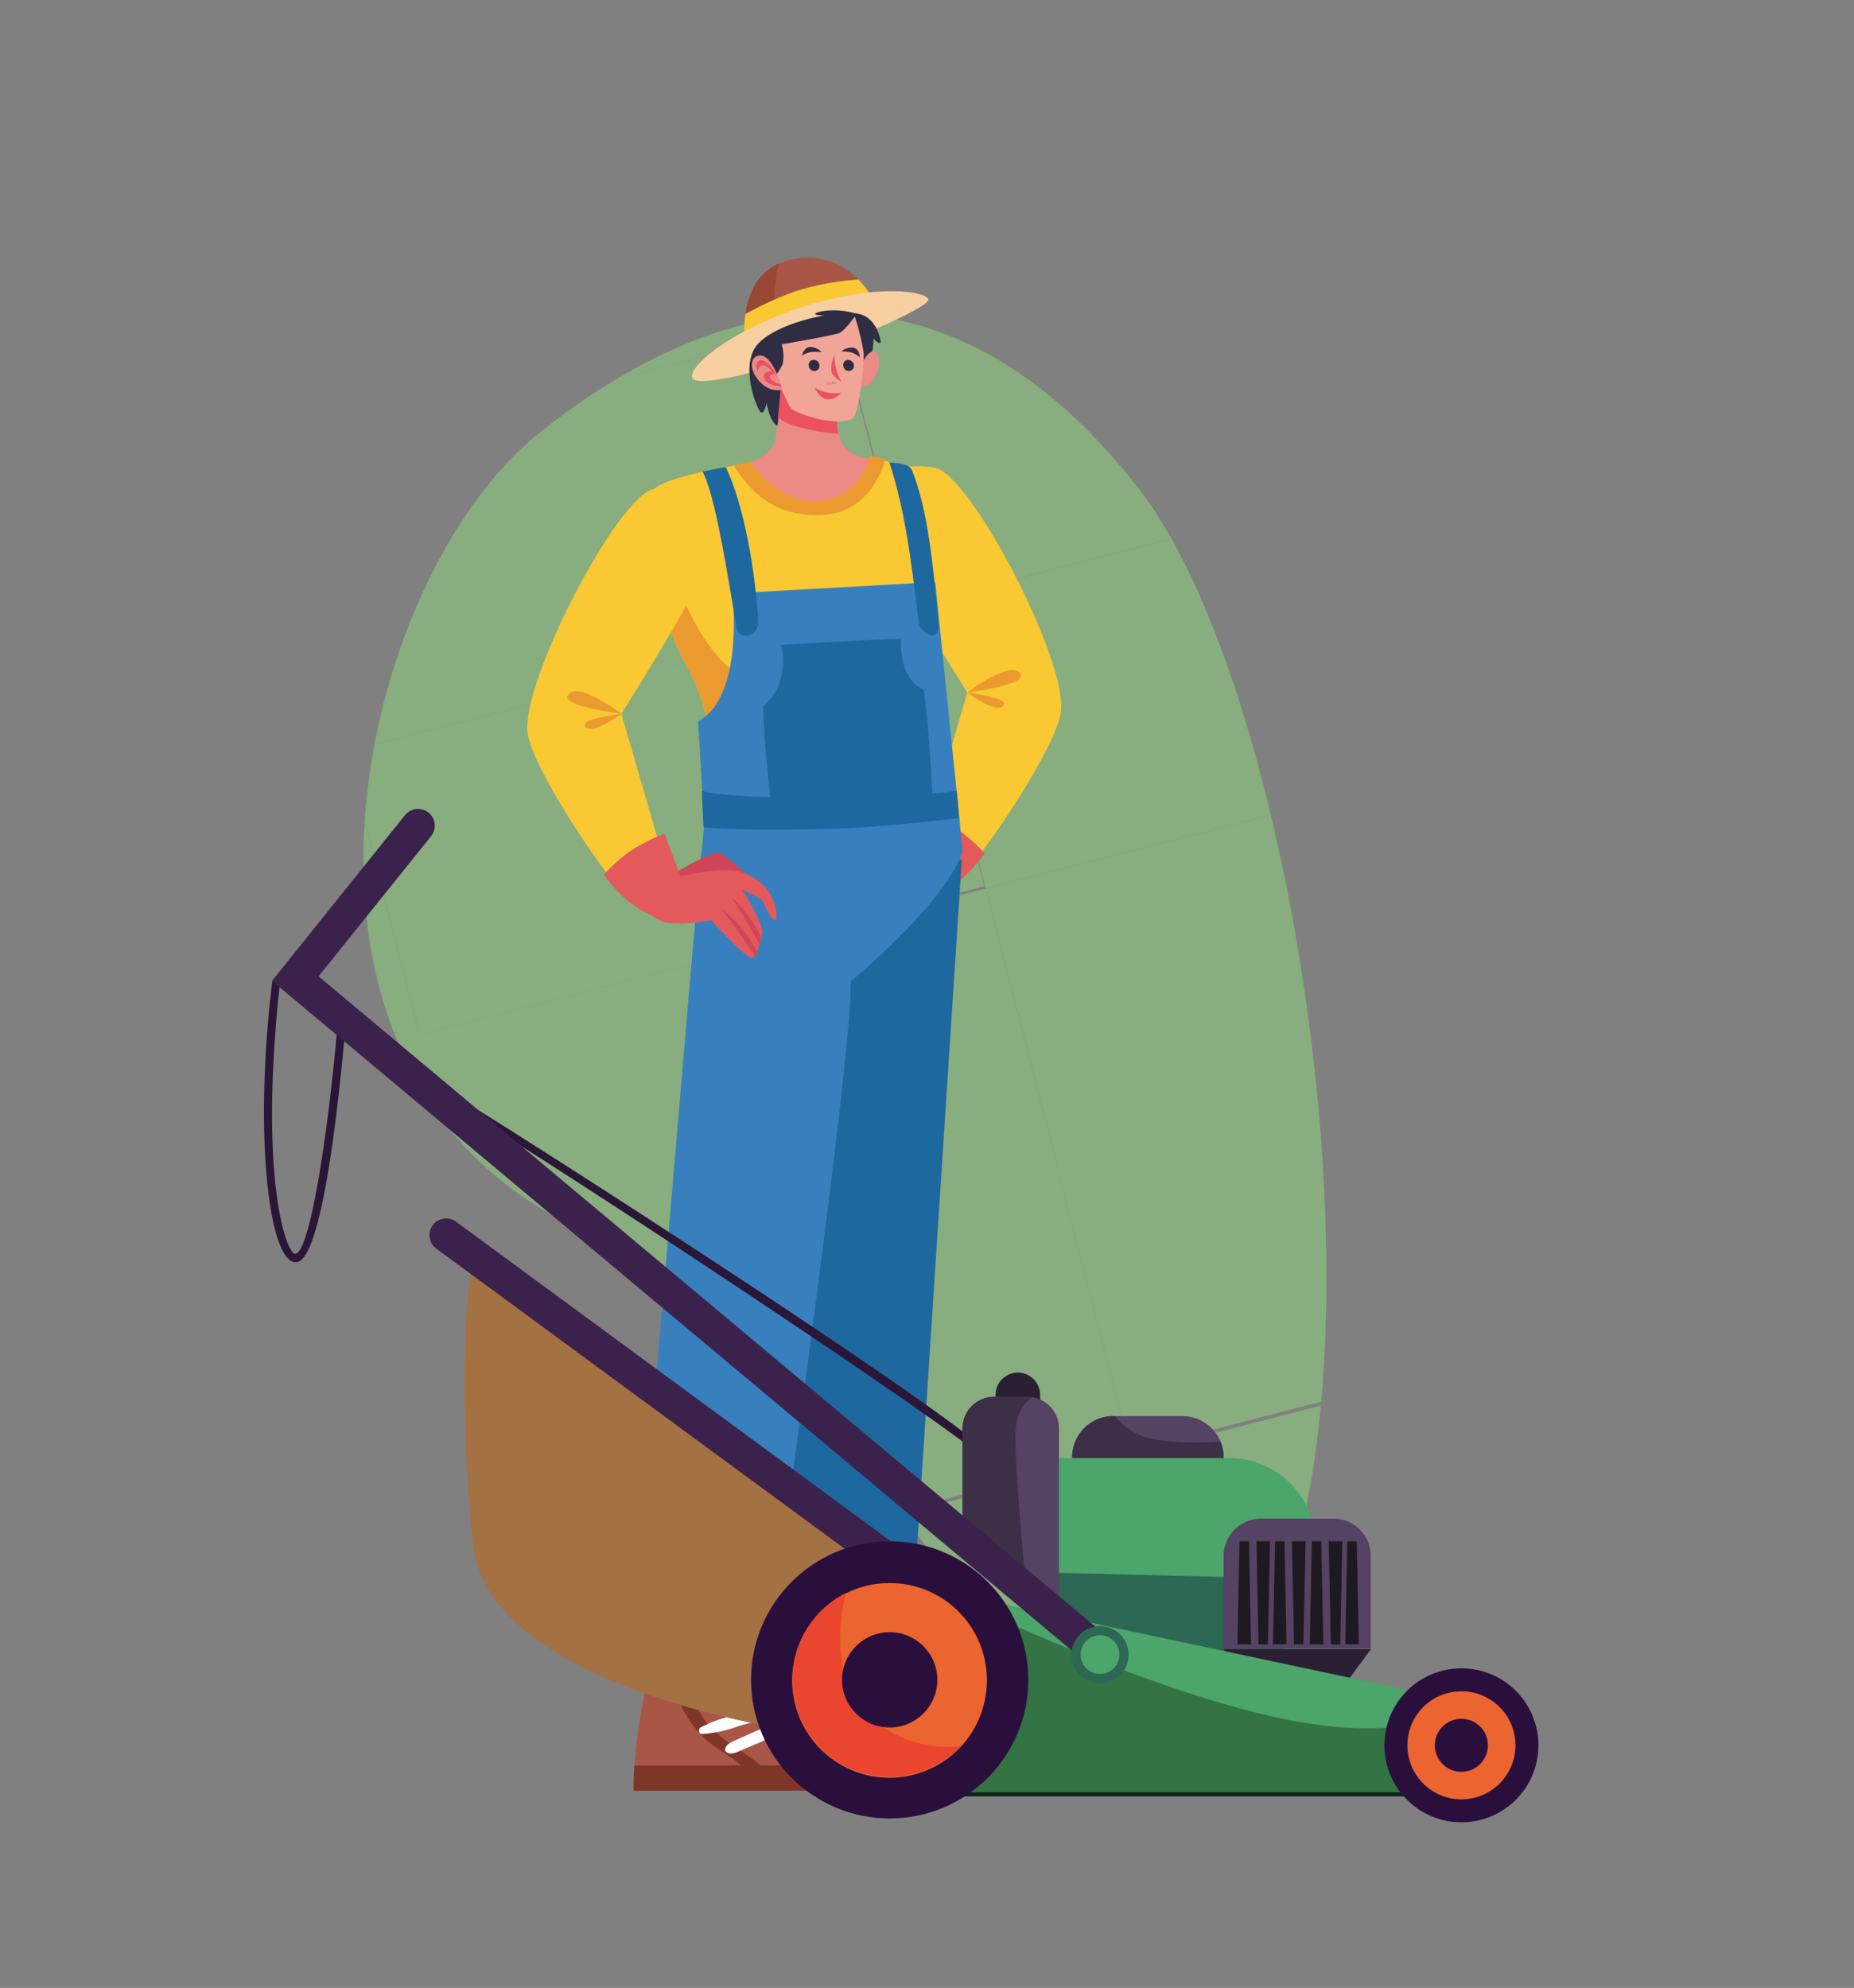 <svg xmlns="http://www.w3.org/2000/svg" viewBox="0 0 235 252">
  <rect x="0" y="0" width="235" height="252" fill="#808080" stroke="none"/>
  <defs>
    <clipPath id="a">
      <path d="M-302.27-574h537.91v379.8h-537.91z" class="a"/>
    </clipPath>
    <clipPath id="b">
      <path d="M1115.19-188.9s-27-18.44-78.41-35.46c-1.26-8.7-3.55-20.88-6.42-20.88s-5.22 8.76-6.74 16.72q-7-2.11-14.56-4.14c-1.65-13-5.73-39.93-11.12-39.93-5.54 0-9.8 20.4-12.06 34.24-75.3-16.74-181.94-23.9-315.86 8.92-1.72-6.47-3.75-11.22-6-11.22-3.13 0-5.85 6.5-8 14.66-31.71 7.23-83.43 13.93-137.38 19.58-42.53-4.62-82.14-9.54-105.44-13.86-35.7-6.63-68.47-11.15-98.5-14-1.77-13.44-5.74-38.35-10.91-38.35-5.84 0-10.27 22.69-12.42 36.44-27.81-1.9-53.07-2.31-75.95-1.62a283.38 283.38 0 00-54.07-26.39c-3.46-16.73-8-31.19-13.17-31.19s-9.57 9.93-13.24 22.85c-9.6-2.58-19.77-4.84-30.51-6.69-1.19-6.85-2.92-14-5-14-2.26 0-4.15 6-5.5 12.34-2.19-.31-4.39-.61-6.62-.88-1.72-13.28-5.74-38.95-11-38.95-5.89 0-10.34 23.06-12.47 36.78-8.39-.52-17.06-.82-26-.82a345.16 345.16 0 00-42 2.56 17.51 17.51 0 00-14.45-7.6 17.54 17.54 0 00-16.91 12.93 351 351 0 00-83.28 29.64c-48.42-6.34-106.07-7.9-172.29.39-3.36-24-9.91-61.33-18.26-61.33-10.76 0-18.77 44.31-22.22 67.49q-21 3.75-43.08 8.86c-36.35-26.43-98.21-56.47-191.7-56.47-149.62 0-239.24 95.81-239.24 95.81h110.47c-30.56 2.27-50.38 3.53-50.38 3.53h1860.69z" class="a"/>
    </clipPath>
    <clipPath id="c">
      <path d="M68.31 54.92c-23.15 18.58-36.82 79.28 3.22 99.94 51.85 26.75 50.21 67.92 73.64 64.61 36.93-5.21 23.78-125.58-.69-157.33s-53.1-25.73-76.17-7.22z" class="a"/>
    </clipPath>
    <style>
      .a{fill:none}.i{fill:#93e37c}.j{fill:#f9c833}.k{fill:#ea9a2f}.l{fill:#d24459}.m{fill:#e4595c}.n{fill:#a95646}.o{fill:#7f3527}.p{fill:#fff}.q{fill:#1d689f}.s{fill:#3880bd}.v{fill:#2f2d44}.w{fill:#ea8a84}.x{fill:#eb515f}.aa{fill:#2b2033}.ab{fill:#564263}.ac{fill:#3c2f47}.ad{fill:#2c6853}.ae{fill:#4ca56a}.ah{fill:#a47143}.aj{fill:#3b224c}.ak{fill:#2a0f3d}.al{fill:#ec6430}.an{fill:#1e1921}
    </style>
  </defs>
  <g style="isolation:isolate">
    <g clip-path="url(#c)" opacity=".46">
      <path d="M142.043 31.492l35.8-9.265 9.265 35.8-35.8 9.265z" class="a"/>
      <path d="M142.043 31.492l35.8-9.265 9.265 35.8-35.8 9.265z" class="i"/>
      <path d="M151.297 67.29l35.8-9.265 9.265 35.8-35.8 9.265z" class="a"/>
      <path d="M151.297 67.29l35.8-9.265 9.265 35.8-35.8 9.265z" class="i"/>
      <path d="M160.559 103.078l35.8-9.265 9.265 35.8-35.8 9.265z" class="a"/>
      <path d="M160.559 103.078l35.8-9.265 9.265 35.8-35.8 9.265z" class="i"/>
      <path d="M97.174 5.013l35.871-9.245 9.245 35.871-35.871 9.245z" class="a"/>
      <path d="M97.174 5.013l35.871-9.245 9.245 35.871-35.871 9.245z" class="i"/>
      <path d="M106.424 40.874l35.871-9.245 9.245 35.871-35.871 9.245z" class="a"/>
      <path d="M106.424 40.874l35.871-9.245 9.245 35.871-35.871 9.245z" class="i"/>
      <path d="M115.686 76.755l35.871-9.245 9.245 35.871-35.871 9.245z" class="a"/>
      <path d="M115.686 76.755l35.871-9.245 9.245 35.871-35.871 9.245z" class="i"/>
      <path d="M124.958 112.624l35.871-9.245 9.245 35.871-35.871 9.245z" class="a"/>
      <path d="M124.958 112.624l35.871-9.245 9.245 35.871-35.871 9.245z" class="i"/>
      <path d="M134.025 148.138l35.8-9.265 9.265 35.8-35.8 9.265z" class="a"/>
      <path d="M134.025 148.138l35.8-9.265 9.265 35.8-35.8 9.265z" class="i"/>
      <path d="M143.47 184.356l35.871-9.245 9.245 35.871-35.871 9.245z" class="a"/>
      <path d="M143.47 184.356l35.871-9.245 9.245 35.871-35.871 9.245z" class="i"/>
      <path d="M152.563 219.742l35.8-9.265 9.265 35.8-35.8 9.265z" class="a"/>
      <path d="M152.563 219.742l35.8-9.265 9.265 35.8-35.8 9.265z" class="i"/>
      <path d="M61.175 14.222L96.975 4.957l9.265 35.8-35.8 9.265z" class="a"/>
      <path d="M61.175 14.222L96.975 4.957l9.265 35.8-35.8 9.265z" class="i"/>
      <path d="M70.439 50.02l35.8-9.265 9.265 35.8L79.704 85.821z" class="a"/>
      <path d="M70.439 50.02l35.8-9.265 9.265 35.8L79.704 85.821z" class="i"/>
      <path d="M79.71 85.806l35.8-9.265 9.265 35.8-35.8 9.265z" class="a"/>
      <path d="M79.71 85.806l35.8-9.265 9.265 35.8-35.8 9.265z" class="i"/>
      <g>
        <path d="M89.077 121.886l35.871-9.245 9.245 35.871-35.871 9.245z" class="a"/>
        <path d="M89.077 121.886l35.871-9.245 9.245 35.871-35.871 9.245z" class="i"/>
      </g>
      <g>
        <path d="M98.229 157.412l35.8-9.265 9.265 35.8-35.8 9.265z" class="a"/>
        <path d="M98.229 157.412l35.8-9.265 9.265 35.8-35.8 9.265z" class="i"/>
      </g>
      <g>
        <path d="M107.609 193.616l35.871-9.245 9.245 35.871-35.871 9.245z" class="a"/>
        <path d="M107.609 193.616l35.871-9.245 9.245 35.871-35.871 9.245z" class="i"/>
      </g>
      <g>
        <path d="M25.377 23.486l35.8-9.265 9.265 35.8-35.8 9.265z" class="a"/>
        <path d="M25.377 23.486l35.8-9.265 9.265 35.8-35.8 9.265z" class="i"/>
      </g>
      <g>
        <path d="M34.694 59.406l35.871-9.245 9.245 35.871-35.871 9.245z" class="a"/>
        <path d="M34.694 59.406l35.871-9.245 9.245 35.871-35.871 9.245z" class="i"/>
      </g>
      <g>
        <path d="M43.947 95.277l35.871-9.245 9.245 35.871-35.871 9.245z" class="a"/>
        <path d="M43.947 95.277l35.871-9.245 9.245 35.871-35.871 9.245z" class="i"/>
      </g>
      <g>
        <path d="M53.206 131.138l35.871-9.245 9.245 35.871-35.871 9.245z" class="a"/>
        <path d="M53.206 131.138l35.871-9.245 9.245 35.871-35.871 9.245z" class="i"/>
      </g>
      <g>
        <path d="M62.441 166.674l35.8-9.265 9.265 35.8-35.8 9.265z" class="a"/>
        <path d="M62.441 166.674l35.8-9.265 9.265 35.8-35.8 9.265z" class="i"/>
      </g>
      <g>
        <path d="M71.705 202.472l35.8-9.265 9.265 35.8-35.8 9.265z" class="a"/>
        <path d="M71.705 202.472l35.8-9.265 9.265 35.8-35.8 9.265z" class="i"/>
      </g>
      <g>
        <path d="M8.075 104.539l35.871-9.245 9.245 35.871-35.871 9.245z" class="a"/>
        <path d="M8.075 104.539l35.871-9.245 9.245 35.871-35.871 9.245z" class="i"/>
      </g>
      <g>
        <path d="M17.381 140.14l35.8-9.265 9.265 35.8-35.8 9.265z" class="a"/>
        <path d="M17.381 140.14l35.8-9.265 9.265 35.8-35.8 9.265z" class="i"/>
      </g>
      <g>
        <path d="M26.607 176.269l35.871-9.245 9.245 35.871-35.871 9.245z" class="a"/>
        <path d="M26.607 176.269l35.871-9.245 9.245 35.871-35.871 9.245z" class="i"/>
      </g>
      <g>
        <path d="M35.897 211.736l35.8-9.265 9.265 35.8-35.8 9.265z" class="a"/>
        <path d="M35.897 211.736l35.8-9.265 9.265 35.8-35.8 9.265z" class="i"/>
      </g>
    </g>
    <path d="M118.48 59.29c4.52.79 16.79 24.33 16 30.89-.53 4.47-9.61 17.77-11.18 19.12-3.15-2-5.91-3.6-5.91-3.6l5.22-17.91S111.74 70.71 111.08 67c-.7-4-.15-9 7.4-7.71z" class="j"/>
    <path d="M122.6 87.79s5.91-4.47 6.81-2.22c.51 1.27-6.81 2.22-6.81 2.22zM122.6 87.79s4 3 4.64 1.51c.35-.87-4.64-1.51-4.64-1.51z" class="k"/>
    <path d="M115.93 108.08s-4.82-3-5.78-2.63-4.11 3.19-3.93 3.6 9 .54 9.39.12a1.41 1.41 0 00.32-1.09z" class="l"/>
    <path d="M103.1 113.89c.47.37 1.52-2.42 1.74-2.54l2.45-1.3s-2.73 4.37-2.55 5.51q.06.38.12.63a5.21 5.21 0 00.25.8c0 .11.07.18.09.25a7 7 0 00.21.78 1.43 1.43 0 00.32.55.57.57 0 00.44.16c.73-.08 5.06-4.76 5.06-4.76a21.53 21.53 0 005 .39 4.3 4.3 0 003-1.51 14.31 14.31 0 00-1.44-3.73s-5.88-1.86-9.42-1.48a7 7 0 00-4.37 2.56c-.83 1.23-1.38 3.32-.9 3.69z" class="m"/>
    <path d="M105.41 118a1.43 1.43 0 00.32.55 60.06 60.06 0 014.34-6.14 16.13 16.13 0 00-4.66 5.59zM105.11 117c1.07-2.18 3.48-5.86 3.48-5.86a15.31 15.31 0 00-3.73 5.06 5.21 5.21 0 00.25.8z" class="l"/>
    <path d="M117.23 113.69s3.53 0 7.58-5.49a17.88 17.88 0 00-7.69-5.16l-2.27 5.96s.9 4.41 2.38 4.69z" class="m"/>
    <g>
      <path d="M129.22 222l-9.87.23-18.63.44v-3.21a69.15 69.15 0 011.94-13.2l2.39.08 1.83.05c1.86 0 4.08.1 6.08.13 1.64 5.19 6.07 7.28 10.51 9.54a12.77 12.77 0 013.68 2.78 10.13 10.13 0 012.07 3.16z" class="n"/>
      <path d="M129.22 222l-28.5.67v-3.21l26.43-.62a10.13 10.13 0 012.07 3.16z" class="o"/>
      <path d="M119.35 222.18h-2.19a16.32 16.32 0 00-5.25-4.77 13.58 13.58 0 01-6.82-11.17l1.83.05a14.26 14.26 0 002.7 7.3c2.73 3.41 7.47 4.41 9.73 8.59z" class="o"/>
      <path d="M116.05 210.11c-.09-.58-.73-.63-1.18-.58-.88.11-1.75.32-2.62.46s-1.86.29-2.79.46a5.21 5.21 0 00-2.27.67.35.35 0 00.06.59 4.58 4.58 0 002.21.14c.93-.07 1.87-.21 2.8-.35s1.76-.24 2.62-.43c.48-.07 1.28-.28 1.17-.96zM118 211.73a3 3 0 00-2 .27c-.79.23-1.58.48-2.36.73a16.28 16.28 0 00-4.64 1.67c-.3.21-.21.81.2.82a16.08 16.08 0 004.59-1.09l2.37-.71c.7-.21 1.58-.3 2-.93a.5.5 0 00-.16-.76zM120 213.15c-.77-.16-1.48.36-2.16.68l-2.22 1c-.73.36-1.48.71-2.21 1.08-.55.28-1.15.51-1.26 1.17a.36.36 0 00.2.37c.61.35 1.31-.08 1.89-.33l2.25-1c.75-.33 1.49-.67 2.23-1s1.36-.49 1.73-1.18a.59.59 0 00-.45-.79z" class="p"/>
      <g>
        <path d="M101.36 201.83l-.11 6.62 13.31-.24-.08-7.06-13.12.68z" class="q"/>
        <path d="M121.91 109l-6.14 94.41-16.44.68s-10.54-12.81 1.19-92.43c9.93-5.33 21.39-2.66 21.39-2.66z" class="q"/>
      </g>
    </g>
    <g>
      <path d="M108.83 227H80.32c0-1.08 0-2.15.11-3.2a68.65 68.65 0 012.25-13.16l2.39.13 1.82.1c1.87.09 4.09.2 6.08.27 1.52 5.23 5.9 7.43 10.29 9.79a12.52 12.52 0 013.61 2.87 10.17 10.17 0 011.96 3.2z" class="n"/>
      <path d="M108.83 227H80.32c0-1.08 0-2.15.11-3.2h26.44a10.17 10.17 0 011.96 3.2z" class="o"/>
      <path d="M99 227h-2.24a16 16 0 00-5.14-4.89 13.61 13.61 0 01-6.55-11.34l1.82.1a14.36 14.36 0 002.54 7.36c2.64 3.42 7.36 4.47 9.57 8.77z" class="o"/>
      <path d="M95.93 214.83c-.07-.58-.7-.65-1.16-.6-.88.08-1.76.27-2.63.4s-1.87.24-2.8.38a5.38 5.38 0 00-2.28.62.35.35 0 000 .6 4.66 4.66 0 002.2.19c.93 0 1.87-.17 2.81-.28s1.76-.21 2.63-.38c.53-.09 1.3-.25 1.23-.93zM97.85 216.49a3.16 3.16 0 00-2.06.23l-2.38.67a16.44 16.44 0 00-4.63 1.61c-.3.2-.22.8.19.82a16.1 16.1 0 004.61-1l2.39-.65c.71-.2 1.59-.27 2-.88a.51.51 0 00-.12-.8zM99.84 218c-.76-.18-1.48.32-2.17.62l-2.24 1-2.24 1c-.56.27-1.16.48-1.28 1.14a.34.34 0 00.19.37c.6.37 1.31 0 1.9-.28l2.26-.94 2.26-1c.69-.3 1.37-.46 1.75-1.14a.59.59 0 00-.43-.77z" class="p"/>
    </g>
    <g>
      <path d="M119.4 101.34c-1 .37-4.69 1.5-13.15 1.69a52.87 52.87 0 01-15.68-2.16s.47-9.58-3.66-16.72-5.73-20.56-4-22.16c.91-.86 3.76-1.65 6.2-2.2l.92-.2c.75-.16 1.43-.29 2-.38l.94-.17L93 59c.43-.43 18.1-.89 18.1-.89s.74.17 1.65.48c1.21.42 2.72 1.07 3.21 1.88.38.63 1.1 7.22 1.79 15.07.36 4 .7 8.37 1 12.43.35 5.59.62 10.59.65 13.37z" class="j"/>
      <path d="M119.4 101.34c-1 .37-4.69 1.5-13.15 1.69a52.87 52.87 0 01-15.68-2.16s.47-9.58-3.66-16.72-5.73-20.56-4-22.16c0 0 2.48 21.37 13.78 25.25 8.32 2.87 17.7 1.61 22 .75.41 5.57.68 10.57.71 13.35z" class="k"/>
      <path fill="#e35f63" d="M83.52 49.47v.11s-.1-.12 0-.11z"/>
      <g>
        <path d="M122 107.92s-1 5.25-14.14 16.48c-4.67-7.15-19.12-14.55-19.12-14.55l.48-5-.22-3.76v-.8l-.5-8.85c5.9-3.18 4.33-16.22 4.33-16.22l25.71-1.43 2.71 26.42.14 1.3.22 2.21z" class="s"/>
        <path d="M93.36 79.6c-1.87-11.42-2.94-17-4.29-19.81l.92-.2c.75-.16 1.43-.29 2-.38 1.82 3.71 3.55 11 4.12 19.38.12 2.41-2.5 2.52-2.75 1.01zM119 79.49c-.38 2.18-2.44.42-2.55-.52-1-8.48-1.8-14.47-3.72-20.36 1.34.13 2.57.21 2.91 1.09 2 5.13 2.65 11.94 3.36 19.79zM121.53 103.72c-4 .47-11.24 1.18-14.9 1.3-5.32.17-13 .26-17.45-.14l-.18-3.79v-.8c2.55.61 8.6 1 17.88.68 8-.27 12.41-.25 14.37-.76l.14 1.3z" class="q"/>
        <path d="M99 81.74s1.35 4.84-2.25 7.76c0 4.27 1 12.48 1 12.48s14.73 1 20.46-.9c-.56-10.46-1.12-13.72-1.12-13.72s-3-.67-2.92-6.41c-5.79.23-15.17.79-15.17.79z" class="q"/>
      </g>
    </g>
    <g>
      <path d="M96.12 203.42l-.9 9.45-14.84-.45 1.34-9.9 14.4.9z" class="q"/>
      <path d="M88.7 109.85l-8.21 96.21 17.2.51s10.36-71.9 10.13-82.17-9.23-20.62-19.12-14.55z" class="s"/>
    </g>
    <g>
      <path d="M82.87 62c-4.51.78-16.78 24.32-16 30.88.54 4.47 9.62 17.77 11.19 19.12 3.15-2 5.9-3.6 5.9-3.6l-5.2-17.92S89.62 73.4 90.27 69.71c.73-3.99.16-9.03-7.4-7.71z" class="j"/>
      <path d="M78.76 90.48s-5.92-4.48-6.82-2.22c-.51 1.28 6.82 2.22 6.82 2.22zM78.76 90.48s-4 3-4.65 1.51c-.35-.87 4.65-1.51 4.65-1.51z" class="k"/>
      <g>
        <path d="M85.43 110.77s4.82-3 5.78-2.63 4.11 3.19 3.92 3.6-9 .54-9.38.12a1.36 1.36 0 01-.32-1.09z" class="l"/>
        <path d="M98.26 116.58c-.48.37-1.53-2.42-1.74-2.54l-2.46-1.29s2.74 4.37 2.55 5.5c0 .25-.08.46-.12.64a4.85 4.85 0 01-.25.8c0 .1-.07.18-.09.25a6.31 6.31 0 01-.2.77 1.56 1.56 0 01-.32.55.55.55 0 01-.44.16c-.73-.08-5.07-4.76-5.07-4.76a21.53 21.53 0 01-5 .39 4.22 4.22 0 01-3-1.51 14 14 0 011.44-3.73s5.89-1.81 9.44-1.48a7 7 0 014.34 2.56c.84 1.23 1.39 3.32.92 3.69z" class="m"/>
        <path d="M96 120.71a1.56 1.56 0 01-.32.55 62.58 62.58 0 00-4.35-6.14 16.3 16.3 0 014.67 5.59zM96.24 119.69c-1.06-2.19-3.47-5.87-3.47-5.87a15.3 15.3 0 013.72 5.07 4.85 4.85 0 01-.25.8z" class="l"/>
        <path d="M84.12 116.38s-3.52 0-7.57-5.49a17.88 17.88 0 017.68-5.16l2.27 5.92s-.89 4.46-2.38 4.73z" class="m"/>
      </g>
    </g>
    <g>
      <path d="M110.76 38.2c-1.89 1.5-7.91 3.53-12.1 4.82-2.44.75-4.26 1.25-4.26 1.25a17.09 17.09 0 01.08-4.46c.38-2.42 1.44-5.15 4.19-6.37l.19-.08a8.94 8.94 0 019.94 2.08 9.3 9.3 0 011.96 2.76z" class="n"/>
      <path fill="#9a4735" d="M98.66 43c-2.44.75-4.26 1.25-4.26 1.25a17.09 17.09 0 01.08-4.46c.38-2.42 1.44-5.15 4.19-6.37a22.53 22.53 0 00-.01 9.58z"/>
      <path d="M110.76 38.2c-3 2.38-16.36 6.07-16.36 6.07a17.09 17.09 0 01.08-4.46 42 42 0 016.43-2.91 34 34 0 017.89-1.46 9.3 9.3 0 011.96 2.76z" class="j"/>
      <path fill="#f7cfa0" d="M98.48 46.35C97 46.79 88.7 49.13 87.8 48s4.12-5.85 13.64-9 16.23-2.07 16.23-1-12.03 6.29-19.19 8.35z"/>
      <path d="M108.35 39.71a9.63 9.63 0 00-4.27-.23c-1.92.48.36.51.36.51s-6 1-8.4 3.65 0 8.55.45 8.66.67-1.23.67-1.23.48 2.78 1.52 2.92S100 51 100 51.1s1.57 5.42 3.15 5.11 2.22-6 2.22-6 .28 1.37 1 1.37 3.49-5 3.88-6a7.78 7.78 0 00.48-2.67c.59.7 1 .73.87.19s-.69-3.17-3.25-3.39z" class="v"/>
      <g>
        <path d="M111.07 58.13s-.58 5.51-7 6.1S94.11 59 94.11 59s3.32-1.06 4-2.7a20.24 20.24 0 00.56-3.49c.22-2 .36-4.09.36-4.09l7.17 2.7a13.15 13.15 0 00.1 3.56 3.55 3.55 0 001 2 5.83 5.83 0 003.77 1.15z" class="w"/>
        <path d="M93 59l2.08-.5s3.71 5.68 8.83 5a7.12 7.12 0 006.3-5.68 11.17 11.17 0 012 .4s-1.57 7-8.37 7.08c-6.37.13-9.18-3.75-10.84-6.3z" class="k"/>
        <path d="M106.25 55a28.44 28.44 0 01-5.91-1.14 4.4 4.4 0 01-1.72-1c.22-2 .36-4.09.36-4.09l7.17 2.7a13.15 13.15 0 00.1 3.53z" class="x"/>
      </g>
      <g>
        <path d="M109.05 46.74c0-.11.73-2.17 1.6-2.17s.82 1.44.71 2-.65 2-1.38 2.3-1.49.51-1.49.51.28-1.38.56-2.64z" class="w"/>
        <path fill="#f1a597" d="M98.37 47.55s1.36 3.7 2 4.3 5.85 2.39 7.76 1.14c.7-.47 1.46-6.86 1.34-8.29a30.37 30.37 0 00-1.12-4.57s-1.27 1.8-2 2.1-7.27 1.42-7.27 1.42a5.11 5.11 0 01.11 2.55 9.61 9.61 0 01-.82 1.35z"/>
        <path d="M105.81 44.92s-.78 1.61-.28 2.53a3.68 3.68 0 001.16.95 5.68 5.68 0 01-.88-3.48z" class="x"/>
        <path d="M106 48.49c-.18-.26-1.44 0-1.21.19s1.39 0 1.21-.19z" class="w"/>
        <path d="M103.23 49.11s.59 1.37 1.61 1.51a2.08 2.08 0 001.76-.83 4.85 4.85 0 01-3.37-.68z" class="x"/>
        <path d="M102.9 45.66a.63.63 0 00-.39.66.72.72 0 00.49.68.68.68 0 00.77-.25.74.74 0 00-.87-1.09zM101.65 45.08a3.44 3.44 0 011.13-.45 6.88 6.88 0 011.35 0 2 2 0 00-1.44-.64c-.81.01-1.04 1.09-1.04 1.09z" class="v"/>
        <g>
          <path d="M107.28 45.66a.63.63 0 00-.39.66.72.72 0 00.47.68.68.68 0 00.77-.25.74.74 0 00-.85-1.09zM109 45.29a3.56 3.56 0 00-1-.59 6.56 6.56 0 00-1.34-.16 2 2 0 011.5-.47c.77.16.84 1.22.84 1.22z" class="v"/>
        </g>
        <g>
          <path d="M99.18 49.41a3.12 3.12 0 01-1.5-.08 4.06 4.06 0 01-2.33-2.55c-.1-.73-.06-1.42.7-1.67 1.42-.46 2.5 2.32 2.93 3.64 0 .1.06.2.09.28z" class="w"/>
          <path d="M99.07 49c-.46 0-2.19-.29-2.24-1.18s1-.71 1-.71-.63-.91-1.2-.79-.58.8-.58.8-.55-1.32.37-1.44c.56-.08 1.42.67 1.9 1.73-.57 0-.85.18-.68.56a2.06 2.06 0 001.37.75c-.01.13-.01.28.06.28z" class="x"/>
        </g>
      </g>
    </g>
    <g>
      <path fill="#2b1638" d="M124.6 184.9c-1.44-2.45-63.89-43.83-73.43-48.66a56 56 0 01-7.51-4.71c-.39 4.23-2.51 27.83-6 28.46s-5.58-15.8-3.14-35.63l.93-1c.06.05 3.18 3 7.38 6.23l.15-1.86 1.05.08s-.07 1-.21 2.53a56.3 56.3 0 007.86 5c6.2 3.13 74 46.83 74 49.44h-1.06a.31.31 0 000 .16zm-89.14-60.1c-2.69 24.86.92 34.37 2 34.15 1.78-.31 4-14.31 5.25-28.16-3.3-2.45-5.99-4.79-7.25-5.99z"/>
      <path d="M131.86 179.7h-5.67v-2.83A2.84 2.84 0 01129 174a2.84 2.84 0 012.84 2.84z" class="aa"/>
      <path d="M155.1 184.73a5.22 5.22 0 01-5.21 5.22h-9a5.22 5.22 0 010-10.43h9a5.22 5.22 0 014.83 3.25 5.11 5.11 0 01.38 1.96z" class="ab"/>
      <path d="M155.1 184.73a5.22 5.22 0 01-5.21 5.22h-9a5.22 5.22 0 010-10.43h.41a8.33 8.33 0 005.25 3 36.66 36.66 0 008.14.23 5.11 5.11 0 01.41 1.98z" class="ac"/>
      <path d="M131.86 194.71h30.75v21.96h-30.75z" class="ad"/>
      <path d="M156.57 211.66l-1.47-2.61h18.67l-4.49 6.12-12.71-3.51z" class="aa"/>
      <path d="M186.4 215.94v11.53h-69.73v-26.36l2.41.52 67.32 14.31z" class="ae"/>
      <path fill="#337344" d="M186.4 216.06v11.41h-69.73v-26.36l2.41.52c10.75 5.33 29.59 13.36 43.53 16.26 13.39 2.79 20.55.16 23.79-1.83z"/>
      <path fill="#0c2716" d="M116.67 227.2h69.72v.53h-69.72z"/>
      <path d="M129.85 199.28v-14.45h25.89a11.07 11.07 0 0111.08 11.07v4.3z" class="ae"/>
      <path d="M159.85 192.51H169a4.75 4.75 0 014.75 4.75V209H155.1v-11.74a4.75 4.75 0 014.75-4.75z" class="ab"/>
      <path d="M123.62 205.69v16.65a191.7 191.7 0 01-32.07-4.78c-15.26-3.77-30.45-10.42-31.61-21.94a189 189 0 01-1-24.16 83.94 83.94 0 011-11.89z" class="ah"/>
      <path d="M123.62 205.69v16.65a191.7 191.7 0 01-32.07-4.78c-.29-3.53-.82-8.24-1.79-14.07-1.57-9.47-19.21-23.62-30.82-32a83.94 83.94 0 011-11.89z" class="ah"/>
      <path d="M127.1 210.55a2.1 2.1 0 01-1.25-.41l-70.46-51.79a2.12 2.12 0 112.51-3.41l70.46 51.79a2.12 2.12 0 01-1.26 3.82z" class="aj"/>
      <path d="M134.23 181.07v22.1L130 200.6l-8-4.88v-14.65a4 4 0 014-4h4.24a3.68 3.68 0 01.58.05 4 4 0 013.41 3.95z" class="ab"/>
      <path d="M128.71 182.05c0 4.31.82 13.54 1.29 18.55l-8-4.88v-14.65a4 4 0 014-4h4.24a3.68 3.68 0 01.58.05c-1.11.74-2.11 2.18-2.11 4.93z" class="ac"/>
      <circle cx="112.77" cy="212.95" r="17.57" class="ak"/>
      <path d="M125.09 213a12.34 12.34 0 11-12.32-12.32A12.3 12.3 0 01125.09 213z" class="al"/>
      <path fill="#ea462f" d="M121.76 221.37a12.32 12.32 0 11-14.54-19.43c-1.14 4.7-1.8 12.59 4.77 17.05a14.74 14.74 0 009.77 2.38z"/>
      <circle cx="112.77" cy="212.95" r="6.04" class="ak"/>
      <path d="M195 221.25a9.76 9.76 0 11-9.76-9.76 9.76 9.76 0 019.76 9.76z" class="ak"/>
      <path d="M192.09 221.25a6.85 6.85 0 11-6.85-6.85 6.85 6.85 0 016.85 6.85z" class="al"/>
      <path d="M188.59 221.25a3.36 3.36 0 11-3.35-3.36 3.35 3.35 0 013.35 3.36z" class="ak"/>
      <path d="M158.57 208.44h-1.72l.27-13.06h1.19l.26 13.06zM159.26 195.38h1.72l-.27 13.06h-1.19l-.26-13.06zM163.07 208.44h-1.72l.27-13.06h1.19l.26 13.06zM163.76 195.38h1.72l-.27 13.06h-1.19l-.26-13.06zM167.74 208.44h-1.72l.26-13.06h1.19l.27 13.06zM172.24 208.44h-1.72l.26-13.06h1.19l.27 13.06zM168.42 195.38h1.72l-.26 13.06h-1.19l-.27-13.06z" class="an"/>
      <path d="M139.73 211.83a2.13 2.13 0 01-1.36-.49l-103.89-87 16.85-21a2.12 2.12 0 013.31 2.66l-14.26 17.77 100.71 84.32a2.12 2.12 0 01.26 3 2.09 2.09 0 01-1.62.74z" class="aj"/>
      <path d="M143.05 209.75a3.62 3.62 0 11-3.62-3.61 3.62 3.62 0 013.62 3.61z" class="ad"/>
      <path d="M141.89 209.75a2.46 2.46 0 11-2.46-2.46 2.46 2.46 0 012.46 2.46z" class="ae"/>
    </g>
  </g>
</svg>
